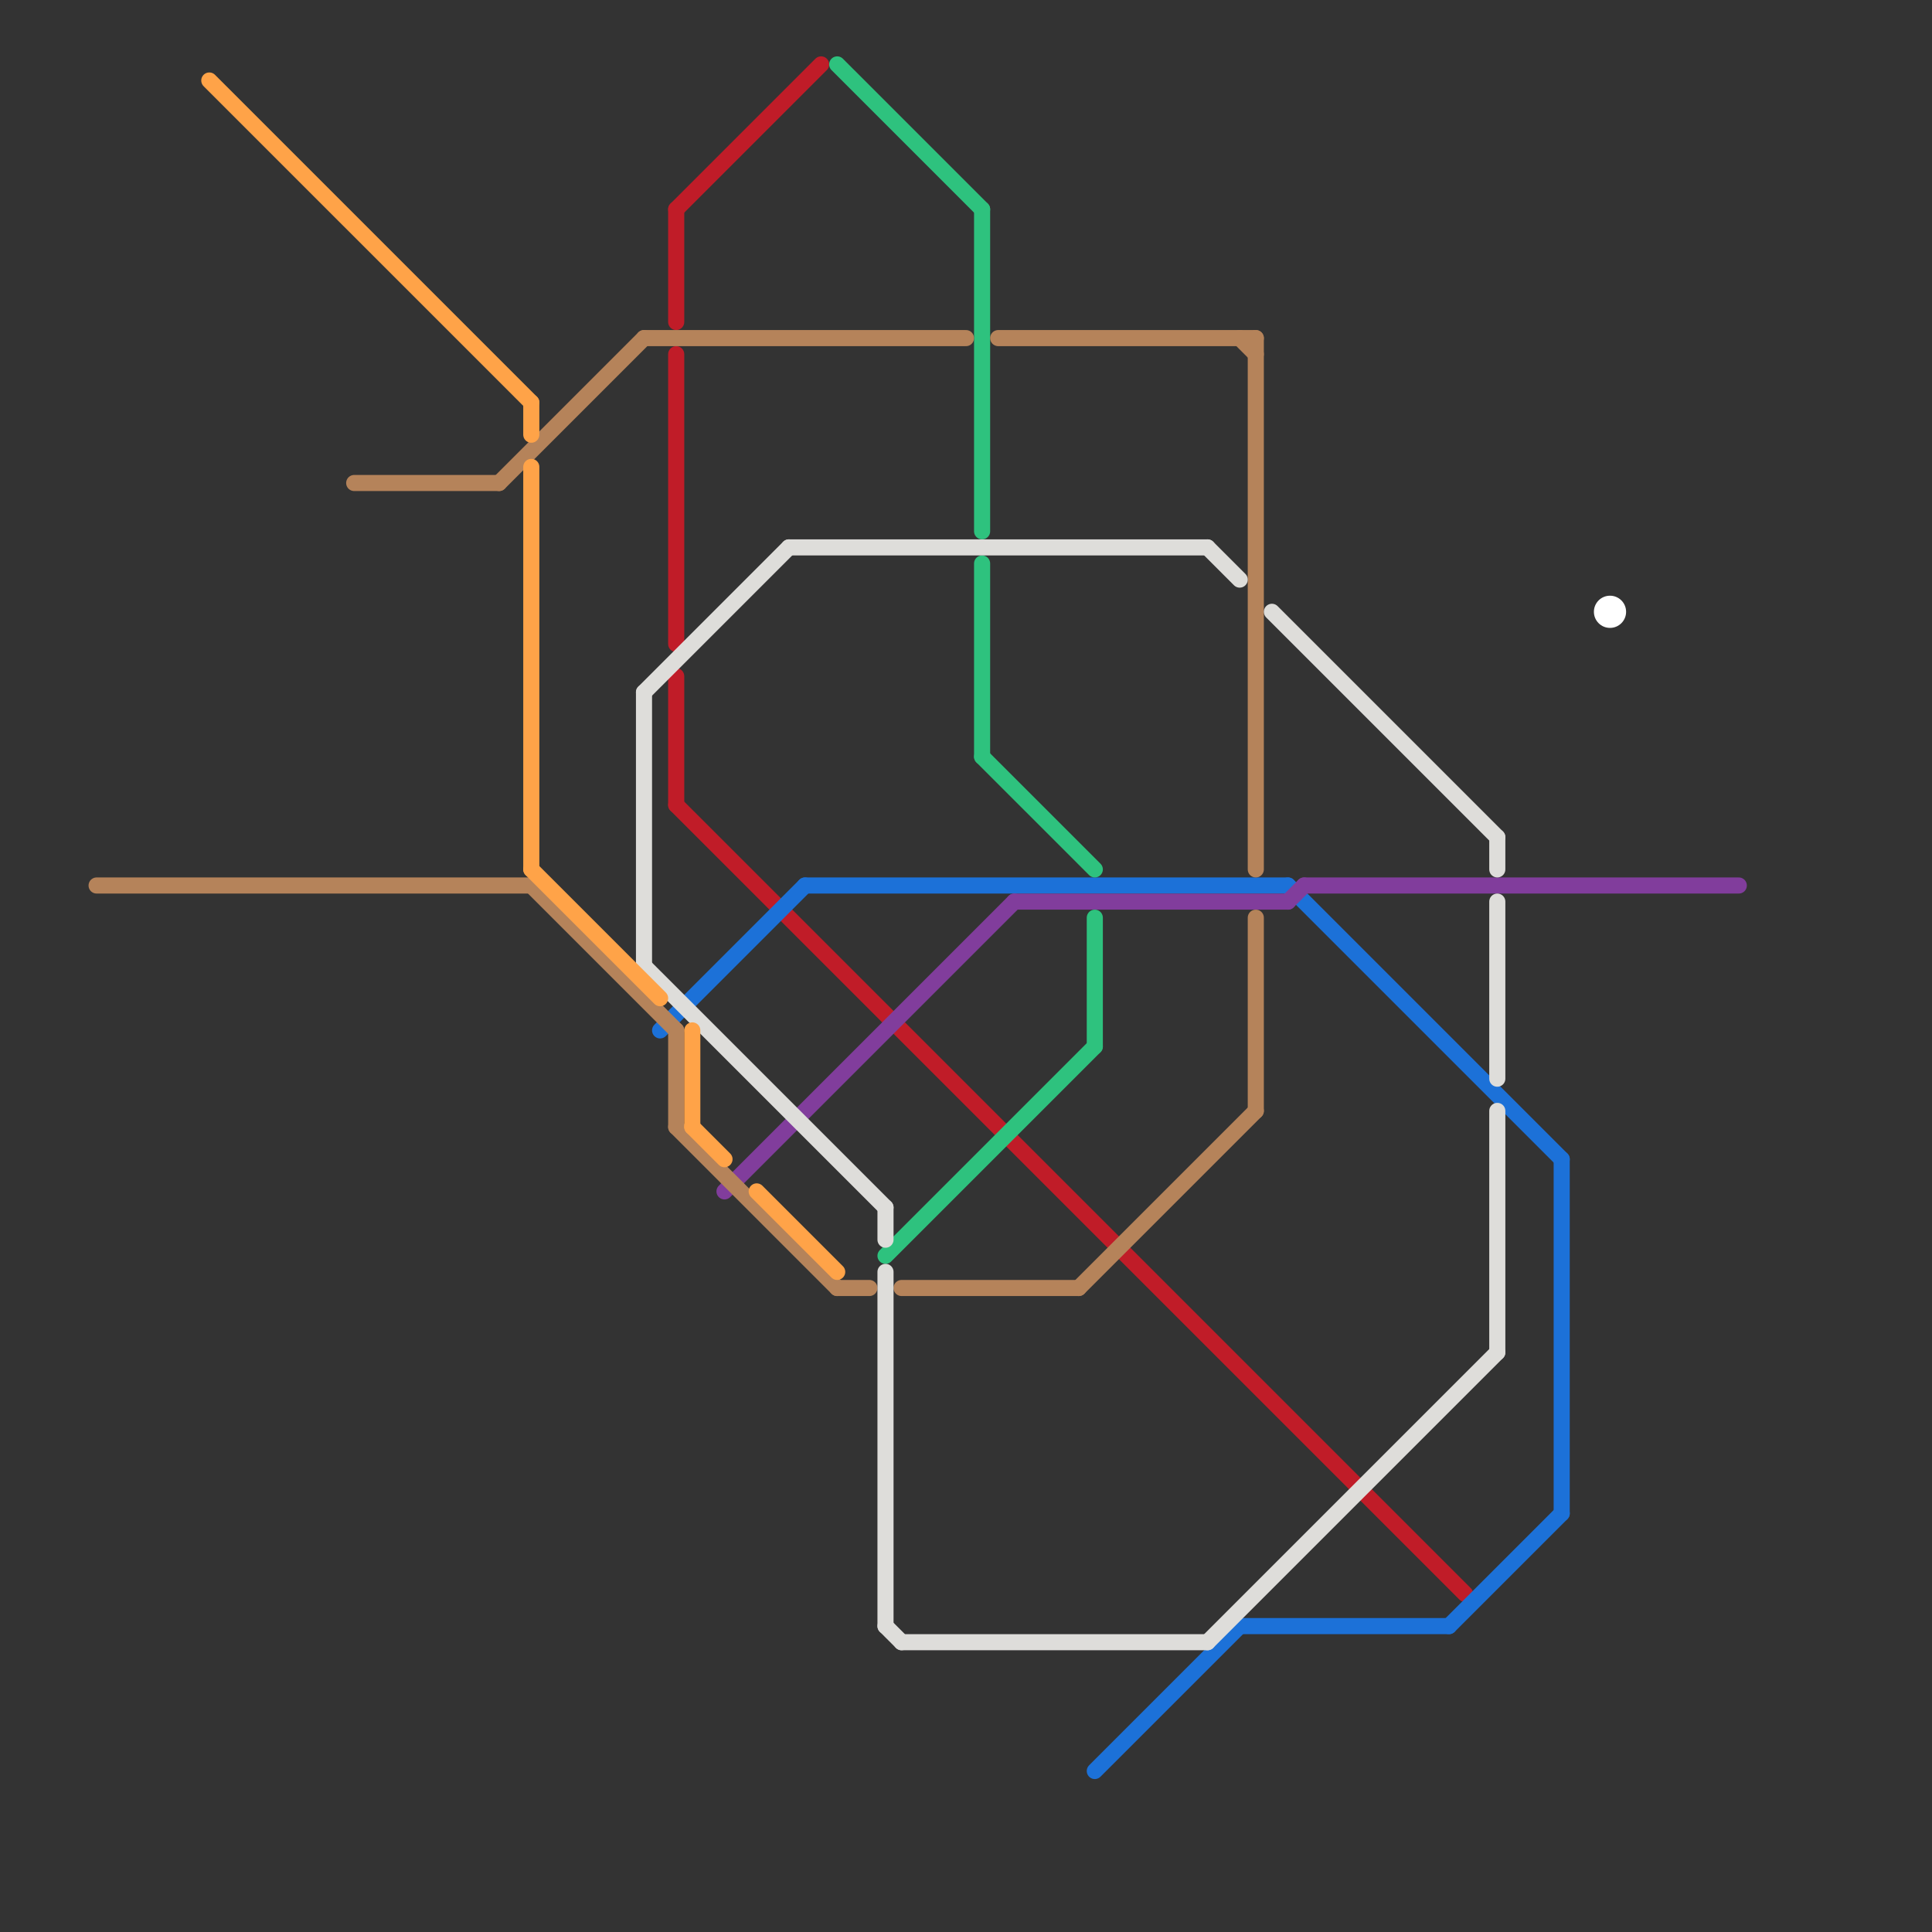 
<svg version="1.1" xmlns="http://www.w3.org/2000/svg" viewBox="0 0 120 120">
<rect x="0" y="0" width="120" height="120" fill="#333333" stroke="none"/>
<style>text { font: 1px Helvetica; font-weight: 600; white-space: pre; dominant-baseline: central; } line { stroke-width: 1; fill: none; stroke-linecap: round; stroke-linejoin: round; } .c0 { stroke: #c01c28 } .c1 { stroke: #1c71d8 } .c2 { stroke: #813d9c } .c3 { stroke: #2ec27e } .c4 { stroke: #b5835a } .c5 { stroke: #deddda } .c6 { stroke: #ffa348 } .c7 { stroke: #ffffff }</style><defs><g id="ct-xf"><circle r="0.5" fill="#fff" stroke="#000" stroke-width="0.2"/></g><g id="ct"><circle r="0.5" fill="#fff" stroke="#000" stroke-width="0.1"/></g></defs><line class="c0" x1="42" y1="22" x2="42" y2="40"/><line class="c0" x1="42" y1="50" x2="91" y2="99"/><line class="c0" x1="42" y1="42" x2="42" y2="50"/><line class="c0" x1="42" y1="13" x2="51" y2="4"/><line class="c0" x1="42" y1="13" x2="42" y2="20"/><line class="c1" x1="50" y1="55" x2="80" y2="55"/><line class="c1" x1="41" y1="64" x2="50" y2="55"/><line class="c1" x1="90" y1="101" x2="97" y2="94"/><line class="c1" x1="77" y1="101" x2="90" y2="101"/><line class="c1" x1="80" y1="55" x2="97" y2="72"/><line class="c1" x1="97" y1="72" x2="97" y2="94"/><line class="c1" x1="68" y1="110" x2="77" y2="101"/><line class="c2" x1="80" y1="56" x2="81" y2="55"/><line class="c2" x1="45" y1="74" x2="63" y2="56"/><line class="c2" x1="81" y1="55" x2="108" y2="55"/><line class="c2" x1="63" y1="56" x2="80" y2="56"/><line class="c3" x1="68" y1="57" x2="68" y2="65"/><line class="c3" x1="61" y1="47" x2="68" y2="54"/><line class="c3" x1="61" y1="35" x2="61" y2="47"/><line class="c3" x1="52" y1="4" x2="61" y2="13"/><line class="c3" x1="61" y1="13" x2="61" y2="33"/><line class="c3" x1="55" y1="78" x2="68" y2="65"/><line class="c4" x1="78" y1="21" x2="78" y2="54"/><line class="c4" x1="42" y1="64" x2="42" y2="70"/><line class="c4" x1="31" y1="30" x2="40" y2="21"/><line class="c4" x1="77" y1="21" x2="78" y2="22"/><line class="c4" x1="22" y1="30" x2="31" y2="30"/><line class="c4" x1="52" y1="80" x2="54" y2="80"/><line class="c4" x1="56" y1="80" x2="67" y2="80"/><line class="c4" x1="62" y1="21" x2="78" y2="21"/><line class="c4" x1="67" y1="80" x2="78" y2="69"/><line class="c4" x1="42" y1="70" x2="52" y2="80"/><line class="c4" x1="40" y1="21" x2="60" y2="21"/><line class="c4" x1="6" y1="55" x2="33" y2="55"/><line class="c4" x1="78" y1="57" x2="78" y2="69"/><line class="c4" x1="33" y1="55" x2="42" y2="64"/><line class="c5" x1="75" y1="102" x2="93" y2="84"/><line class="c5" x1="55" y1="75" x2="55" y2="77"/><line class="c5" x1="40" y1="43" x2="49" y2="34"/><line class="c5" x1="40" y1="43" x2="40" y2="60"/><line class="c5" x1="93" y1="52" x2="93" y2="54"/><line class="c5" x1="40" y1="60" x2="55" y2="75"/><line class="c5" x1="75" y1="34" x2="77" y2="36"/><line class="c5" x1="55" y1="101" x2="56" y2="102"/><line class="c5" x1="56" y1="102" x2="75" y2="102"/><line class="c5" x1="93" y1="69" x2="93" y2="84"/><line class="c5" x1="93" y1="56" x2="93" y2="67"/><line class="c5" x1="55" y1="79" x2="55" y2="101"/><line class="c5" x1="49" y1="34" x2="75" y2="34"/><line class="c5" x1="79" y1="38" x2="93" y2="52"/><line class="c6" x1="33" y1="25" x2="33" y2="27"/><line class="c6" x1="43" y1="70" x2="45" y2="72"/><line class="c6" x1="47" y1="74" x2="52" y2="79"/><line class="c6" x1="43" y1="64" x2="43" y2="70"/><line class="c6" x1="33" y1="54" x2="41" y2="62"/><line class="c6" x1="13" y1="5" x2="33" y2="25"/><line class="c6" x1="33" y1="29" x2="33" y2="54"/><circle cx="100" cy="38" r="1" fill="#ffffff" />
</svg>
